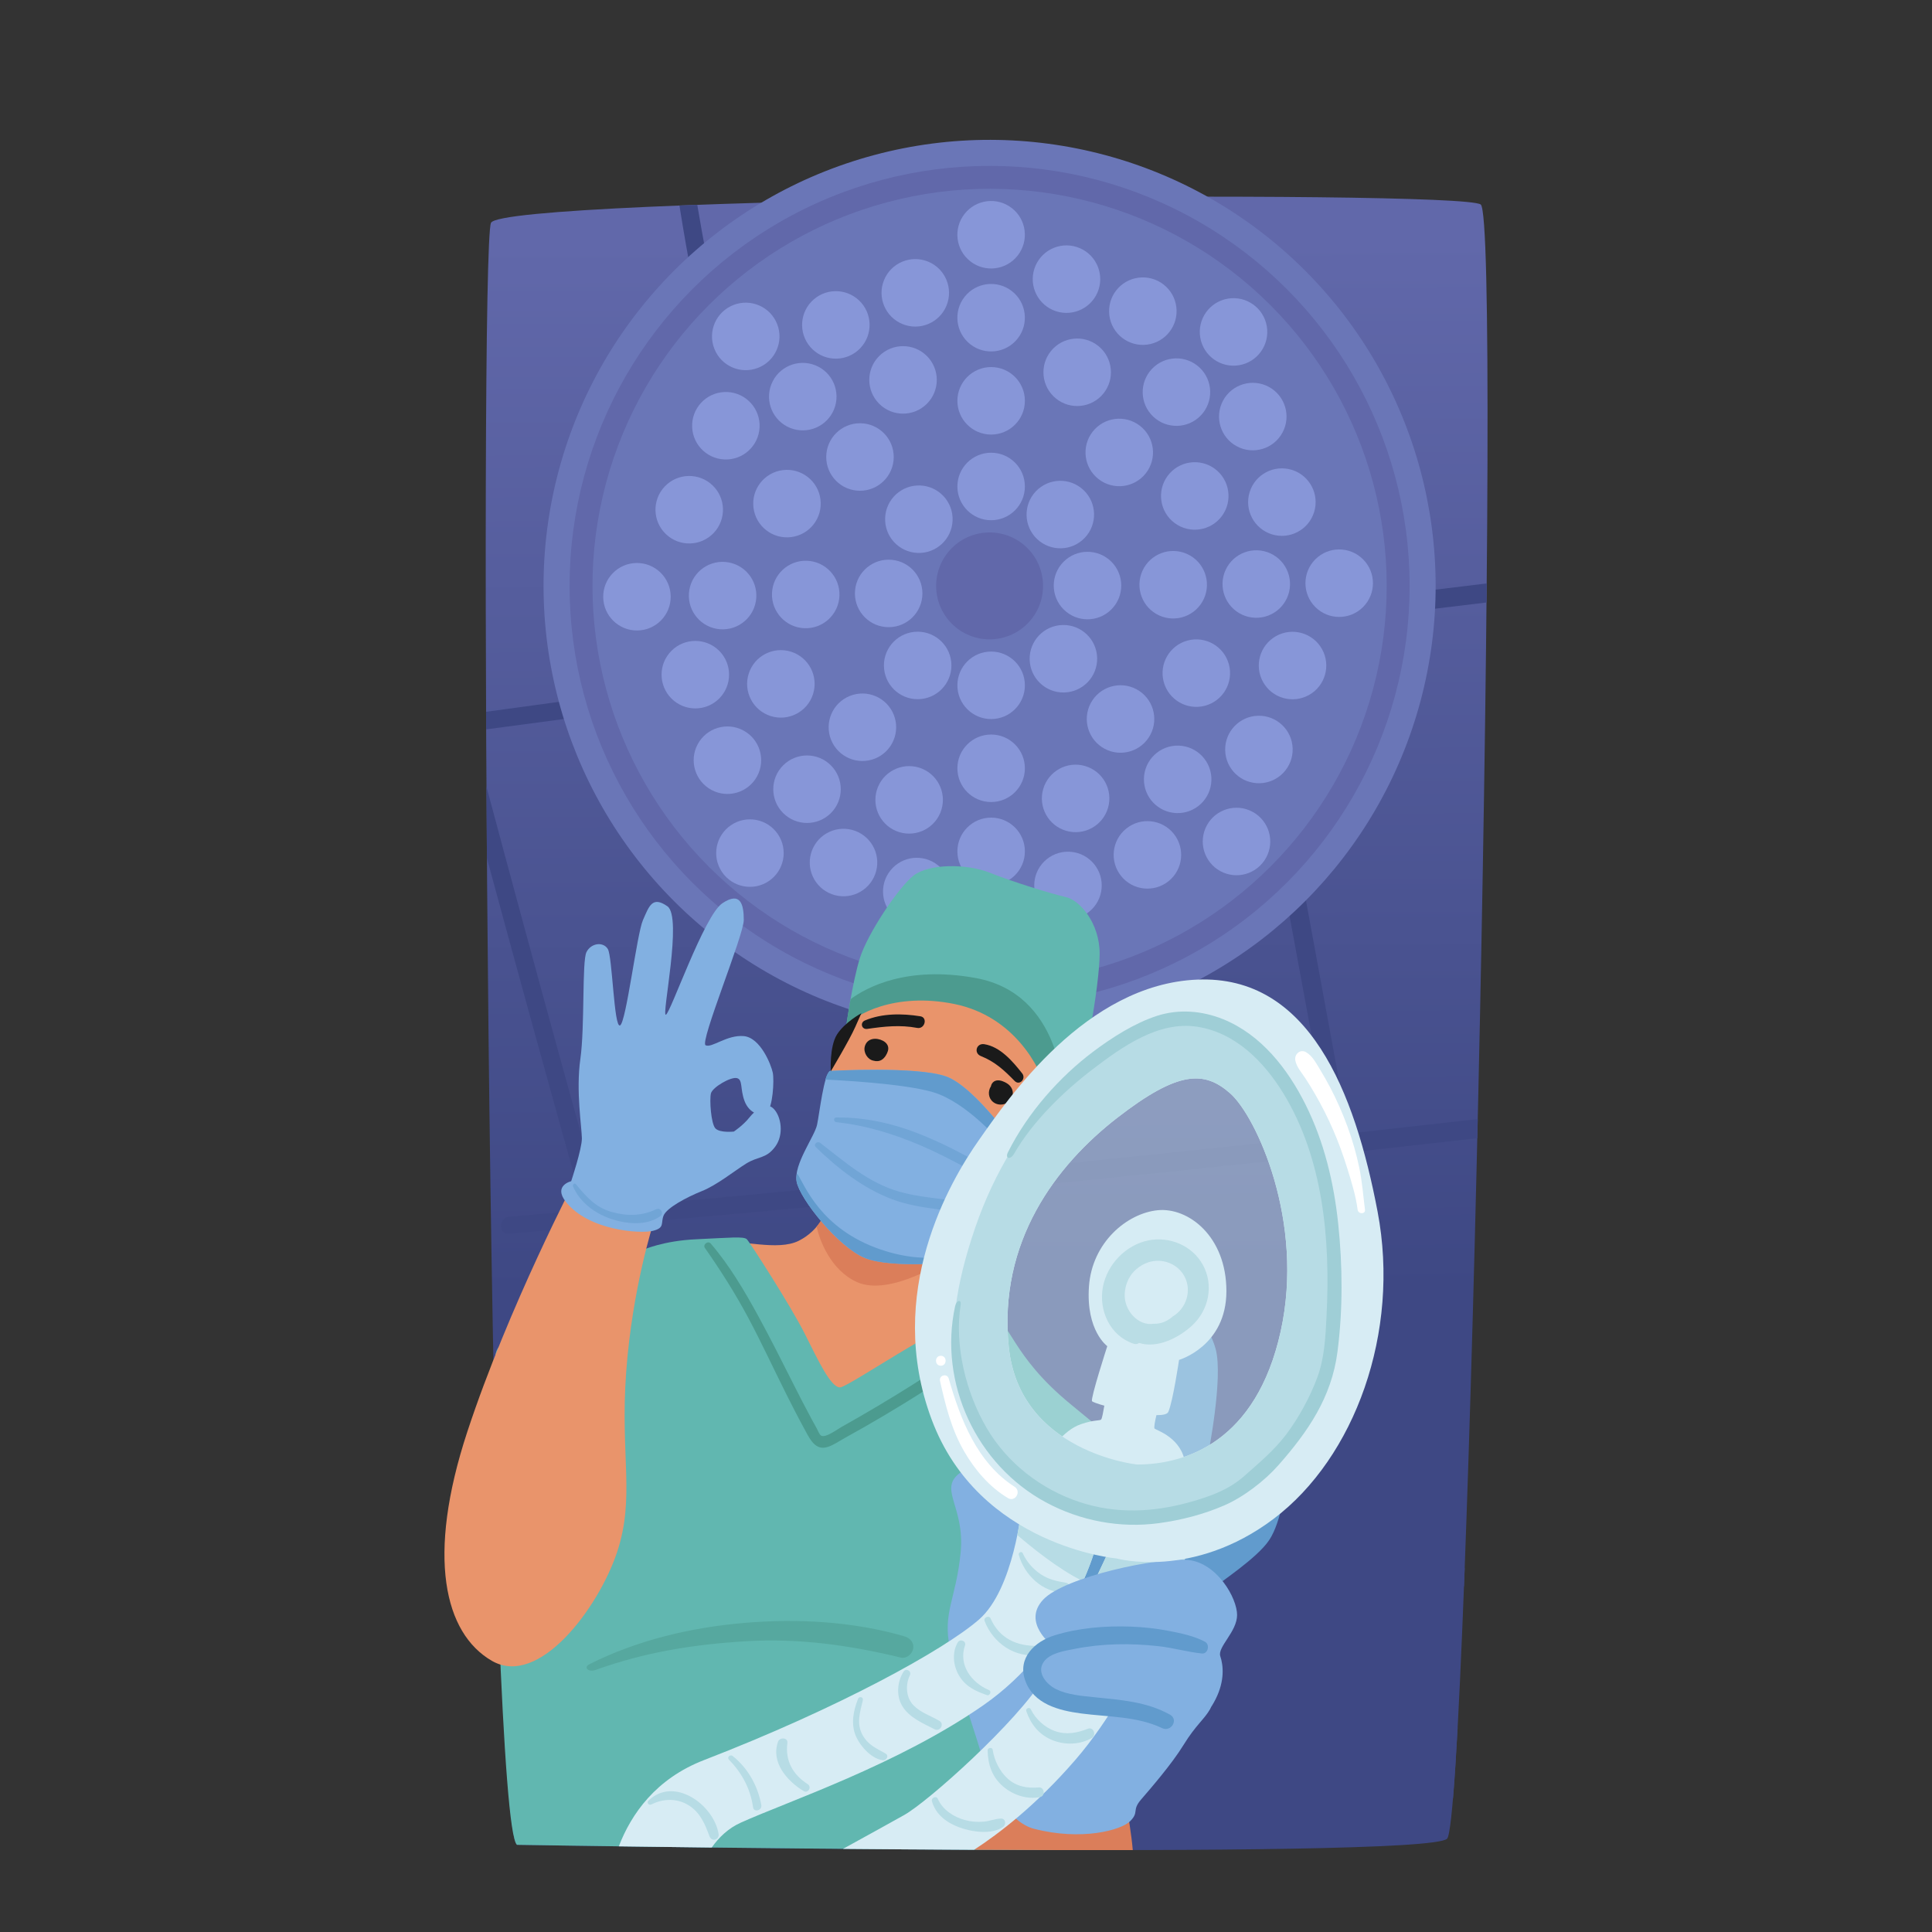 <?xml version="1.0" encoding="utf-8"?>
<svg xmlns="http://www.w3.org/2000/svg" enable-background="new 0 0 2000 2000" viewBox="0 0 2000 2000">
  <rect x="0" y="0" width="2000" height="2000" fill="#333333" stroke="none"/>
  <linearGradient gradientUnits="userSpaceOnUse" id="a" x1="1020.339" x2="1024.358" y1="248.703" y2="1339.995">
    <stop offset="0" stop-color="#6168aa"/>
    <stop offset=".997" stop-color="#3e4884"/>
  </linearGradient>
  <path d="M535.166,1909.753c0,0,940.736,15.811,962.87-6.324s56.918-1675.932,34.783-1691.743&#xA;		c-22.135-15.811-1011.883-7.905-1024.532,18.973C495.64,257.537,505.126,1884.456,535.166,1909.753z" fill="url(#a)"/>
  <path d="M1529.31,1178.277c0.154-6.589,0.307-13.187,0.459-19.793&#xA;		c-44.492,5.035-88.992,10.008-133.499,14.907c-31.87-173.604-63.792-347.198-95.742-520.788c7.859-0.964,15.715-1.944,23.574-2.905&#xA;		c71.575-8.752,143.16-17.419,214.754-26.01c0.065-6.619,0.128-13.183,0.187-19.703c-80.698,9.667-161.376,19.502-242.036,29.484&#xA;		c-6.616-35.941-13.224-71.884-19.842-107.826c-19.782-107.433-39.506-214.863-60.679-322.023&#xA;		c-5.685,0.011-11.406,0.024-17.162,0.041c24.381,144.347,51.001,288.333,77.799,432.27c-58.794,7.295-117.581,14.645-176.354,22.11&#xA;		c-87.377,11.098-174.735,22.352-262.068,33.792c-11.501-38.732-22.784-77.527-33.646-116.445&#xA;		c-30.944-110.878-58.101-222.741-78.504-336.064c-1.635-9.081-3.199-18.175-4.732-27.274c-6.25,0.23-12.409,0.464-18.471,0.703&#xA;		c17.382,110.011,42.817,218.578,71.822,326.068c14.047,52.057,28.96,103.867,44.307,155.55&#xA;		c-75.11,9.864-150.204,19.85-225.27,30.038c-30.347,4.119-60.688,8.28-91.029,12.448c0.025,6.035,0.051,12.096,0.079,18.184&#xA;		c104.969-13.993,209.95-27.905,314.965-41.55c2.231-0.29,4.463-0.574,6.693-0.863c15.771,52.746,31.943,105.375,48.078,158.008&#xA;		c34.206,111.578,67.646,223.349,98.003,336.045c0.984,3.653,1.945,7.311,2.924,10.965c-63.808,6.35-127.629,12.583-191.466,18.625&#xA;		c-53.133,5.029-106.278,9.929-159.432,14.731c-14.346-51.258-28.611-102.538-42.737-153.859&#xA;		c-25.927-94.193-51.491-188.485-76.723-282.866c0.142,24.419,0.304,49.157,0.487,74.12&#xA;		c15.886,58.703,31.892,117.375,48.048,176.005c17.307,62.802,34.786,125.557,52.4,188.273c-25.836,2.321-51.673,4.625-77.514,6.893&#xA;		c-11.157,0.979-11.283,18.507,0,17.552c27.466-2.323,54.928-4.71,82.389-7.093c9.36,33.268,18.747,66.528,28.194,99.771&#xA;		c27.364,96.294,55.362,192.411,83.617,288.448c-25.314,1.128-50.629,2.256-75.943,3.385c-10.359,0.462-10.428,16.594,0,16.169&#xA;		c26.907-1.095,53.814-2.191,80.721-3.286c23.47,79.678,47.366,159.219,71.462,238.704c5.213,0.055,10.456,0.109,15.752,0.163&#xA;		c-20.21-68.609-40.237-137.273-60.206-205.949c-3.258-11.204-6.492-22.414-9.74-33.621l295.166-12.016&#xA;		c14.873-0.606,29.746-1.211,44.619-1.815c18.562,79.616,36.844,159.306,54.639,239.083c1.201,5.386,2.401,10.772,3.602,16.159&#xA;		c5.073-0.002,10.119-0.007,15.15-0.013c-18.654-85.321-36.975-170.709-56.048-255.935c110.4-4.487,220.8-8.967,331.194-13.597&#xA;		c10.635-0.446,21.27-0.892,31.906-1.338c13.454,72.567,27.02,145.114,40.658,217.648c1.58-18.812,3.188-43.532,4.805-73.213&#xA;		c-8.766-48.418-17.573-96.829-26.408-145.234c11.005-0.462,22.011-0.923,33.016-1.385c0.243-6.295,0.487-12.67,0.729-19.131&#xA;		c-12.399,0.537-24.799,1.073-37.198,1.61c-24.046-131.635-48.281-263.235-72.433-394.85c-2.269-12.366-4.544-24.73-6.814-37.096&#xA;		c11.292-1.233,22.584-2.461,33.875-3.703C1465.57,1185.477,1497.442,1181.894,1529.31,1178.277z M903.941,906.971&#xA;		c-19.946-65.599-40.152-131.127-59.786-196.824c145.449-18.842,290.959-37.203,436.527-55.098&#xA;		c11.499,61.74,23.011,123.474,34.371,185.228c20.559,111.759,41.176,223.508,61.806,335.255&#xA;		c-47.279,5.181-94.564,10.309-141.86,15.321c-80.761,8.558-161.55,16.863-242.362,24.943&#xA;		C964.993,1112.301,935.105,1009.467,903.941,906.971z M866.294,1651.781l-127.794,5.696&#xA;		c-24.563-84.889-48.859-169.855-72.855-254.905c-12.612-44.703-25.195-89.414-37.729-134.139&#xA;		c117.031-10.213,234.015-20.959,350.945-32.272c27.87,104.885,53.891,210.262,78.83,315.878&#xA;		c7.102,30.078,14.173,60.167,21.208,90.267C1008.029,1645.464,937.161,1648.623,866.294,1651.781z M1444.954,1544.295&#xA;		c4.994,27.057,10.003,54.111,15.014,81.165c-66.841,2.9-133.68,5.82-200.517,8.799c-54.356,2.422-108.711,4.845-163.067,7.267&#xA;		c-3.817-16.948-7.657-33.893-11.552-50.825c-26.604-115.688-54.339-231.124-84.492-345.942c-0.913-3.477-1.853-6.946-2.771-10.421&#xA;		c127.69-12.432,255.303-25.667,382.845-39.529C1401.923,1311.305,1423.449,1427.798,1444.954,1544.295z" fill="#3e4884"/>
  <circle cx="1024.439" cy="606.516" fill="#6a76b7" r="461.74" transform="rotate(-45.001 1024.437 606.53)"/>
  <circle cx="1024.439" cy="606.516" fill="#6168aa" r="434.794"/>
  <circle cx="1024.439" cy="606.516" fill="#6a76b7" r="411.078" transform="rotate(-45.001 1024.437 606.53)"/>
  <circle cx="1024.439" cy="606.516" fill="#6168aa" r="55.337" transform="rotate(-45.001 1024.437 606.53)"/>
  <circle cx="1026.02" cy="503.593" fill="#8796d8" r="34.937"/>
  <circle cx="1026.02" cy="414.921" fill="#8796d8" r="34.937"/>
  <circle cx="1026.02" cy="328.91" fill="#8796d8" r="34.937" transform="rotate(-51.99 1025.987 328.917)"/>
  <circle cx="1026.02" cy="243.024" fill="#8796d8" r="34.937" transform="rotate(-51.99 1025.988 243.033)"/>
  <circle cx="951.187" cy="537.461" fill="#8796d8" r="34.937" transform="rotate(-87.576 951.204 537.46)"/>
  <circle cx="890.206" cy="473.086" fill="#8796d8" r="34.937" transform="rotate(-89.65 890.227 473.066)"/>
  <circle cx="831.056" cy="410.642" fill="#8796d8" r="34.937" transform="rotate(-68.229 831.001 410.637)"/>
  <circle cx="771.991" cy="348.29" fill="#8796d8" r="34.937" transform="rotate(-21.346 771.902 348.266)"/>
  <circle cx="1280.049" cy="871.066" fill="#8796d8" r="34.937" transform="rotate(-67.094 1280.066 871.108)"/>
  <circle cx="1219.069" cy="806.691" fill="#8796d8" r="34.937" transform="rotate(-88.447 1219.142 806.711)"/>
  <circle cx="1159.918" cy="744.248" fill="#8796d8" r="34.937" transform="rotate(-62.115 1159.986 744.235)"/>
  <circle cx="1100.853" cy="681.896" fill="#8796d8" r="34.937" transform="rotate(-1.312 1102.256 682.74)"/>
  <circle cx="776.348" cy="883.107" fill="#8796d8" r="34.937" transform="rotate(-34.051 776.372 883.142)"/>
  <circle cx="835.439" cy="816.993" fill="#8796d8" r="34.937" transform="rotate(-45.001 835.434 817.007)"/>
  <circle cx="892.758" cy="752.864" fill="#8796d8" r="34.937" transform="rotate(-21.932 892.73 752.856)"/>
  <circle cx="949.992" cy="688.828" fill="#8796d8" r="34.937" transform="rotate(-5.82 950.38 689.083)"/>
  <path d="M1122.986,556.706c13.278-14,12.692-36.113-1.308-49.391c-14-13.278-36.113-12.692-49.391,1.309&#xA;			c-13.277,14-12.692,36.113,1.309,49.391C1087.595,571.292,1109.708,570.706,1122.986,556.706z" fill="#8796d8"/>
  <circle cx="1158.654" cy="468.326" fill="#8796d8" r="34.937" transform="rotate(-52.227 1158.71 468.353)"/>
  <path d="M1243.191,429.958c13.277-14,12.692-36.113-1.309-49.391c-14-13.278-36.113-12.692-49.391,1.309&#xA;			c-13.277,14-12.692,36.113,1.308,49.391C1207.8,444.544,1229.913,443.958,1243.191,429.958z" fill="#8796d8"/>
  <circle cx="1236.814" cy="513.43" fill="#8796d8" r="34.937" transform="rotate(-53.58 1236.793 513.415)"/>
  <circle cx="1238.395" cy="696.834" fill="#8796d8" r="34.937" transform="rotate(-15.05 1238.358 696.759)"/>
  <circle cx="1187.801" cy="884.981" fill="#8796d8" r="34.937" transform="rotate(-38.785 1187.777 884.976)"/>
  <circle cx="1296.895" cy="431.214" fill="#8796d8" r="34.937" transform="rotate(-61.731 1296.899 431.239)"/>
  <circle cx="1326.935" cy="519.754" fill="#8796d8" r="34.937" transform="rotate(-72.704 1326.98 519.723)"/>
  <circle cx="1113.491" cy="826.481" fill="#8796d8" r="34.937" transform="rotate(-73.829 1113.505 826.51)"/>
  <circle cx="941.154" cy="828.062" fill="#8796d8" r="34.937" transform="rotate(-67.338 941.116 828.048)"/>
  <circle cx="753.007" cy="786.954" fill="#8796d8" r="34.937" transform="rotate(-61.81 753.025 786.944)"/>
  <circle cx="719.805" cy="698.415" fill="#8796d8" r="34.937" transform="rotate(-45.001 719.8 698.426)"/>
  <circle cx="808.345" cy="707.901" fill="#8796d8" r="34.937" transform="rotate(-72.254 808.384 707.919)"/>
  <circle cx="814.669" cy="521.335" fill="#8796d8" r="34.937" transform="rotate(-7.022 814.65 521.264)"/>
  <circle cx="751.426" cy="440.701" fill="#8796d8" r="34.937" transform="rotate(-2.734 751.866 440.944)"/>
  <path d="M738.83,551.7c13.278-14,12.692-36.113-1.308-49.391c-14-13.277-36.113-12.692-49.391,1.309&#xA;			c-13.277,14-12.692,36.113,1.309,49.391C703.44,566.286,725.553,565.701,738.83,551.7z" fill="#8796d8"/>
  <path d="M890.613,360.391c13.278-14,12.692-36.113-1.308-49.391c-14-13.277-36.113-12.692-49.391,1.309&#xA;			c-13.278,14-12.692,36.113,1.309,49.39C855.222,374.977,877.335,374.391,890.613,360.391z" fill="#8796d8"/>
  <circle cx="947.479" cy="303.148" fill="#8796d8" r="34.937" transform="rotate(-67.679 947.481 303.13)"/>
  <circle cx="1104.004" cy="288.918" fill="#8796d8" r="34.937" transform="rotate(-66.383 1104.054 288.933)"/>
  <circle cx="1115.072" cy="385.363" fill="#8796d8" r="34.937" transform="rotate(-51.031 1115.105 385.345)"/>
  <circle cx="1183.058" cy="322.12" fill="#8796d8" r="34.937" transform="rotate(-1.519 1182.412 321.953)"/>
  <circle cx="934.83" cy="393.269" fill="#8796d8" r="34.937" transform="rotate(-45.001 934.83 393.281)"/>
  <circle cx="1338.002" cy="688.928" fill="#8796d8" r="34.937" transform="rotate(-29.273 1338.08 688.902)"/>
  <circle cx="1303.219" cy="775.887" fill="#8796d8" r="34.937" transform="rotate(-1.519 1302.605 775.531)"/>
  <circle cx="1276.942" cy="343.599" fill="#8796d8" r="34.937" transform="rotate(-9.474 1276.995 343.605)"/>
  <g>
    <circle cx="1026.02" cy="970.008" fill="#8796d8" r="34.937"/>
    <circle cx="1026.02" cy="881.336" fill="#8796d8" r="34.937"/>
    <circle cx="1026.02" cy="795.325" fill="#8796d8" r="34.937"/>
    <circle cx="1026.02" cy="709.439" fill="#8796d8" r="34.937"/>
  </g>
  <g>
    <path d="M659.844,652.678c19.293-0.258,34.724-16.107,34.466-35.401&#xA;				c-0.258-19.293-16.107-34.724-35.401-34.466c-19.293,0.258-34.724,16.107-34.467,35.401&#xA;				C624.701,637.504,640.551,652.935,659.844,652.678z" fill="#8796d8"/>
    <circle cx="748.041" cy="616.559" fill="#8796d8" r="34.937" transform="rotate(-74.282 748.042 616.564)"/>
    <circle cx="834.045" cy="615.409" fill="#8796d8" r="34.937" transform="rotate(-87.839 834.061 615.398)"/>
    <circle cx="919.924" cy="614.261" fill="#8796d8" r="34.937" transform="rotate(-84.284 919.964 614.275)"/>
  </g>
  <g>
    <circle cx="1125.786" cy="606.164" fill="#8796d8" r="34.937" transform="rotate(-45.001 1125.785 606.18)"/>
    <circle cx="1214.455" cy="605.328" fill="#8796d8" r="34.937" transform="rotate(-65.613 1214.458 605.3)"/>
    <circle cx="1300.462" cy="604.516" fill="#8796d8" r="34.937" transform="rotate(-65.411 1300.533 604.53)"/>
    <circle cx="1386.345" cy="603.706" fill="#8796d8" r="34.937" transform="rotate(-45.001 1386.344 603.725)"/>
  </g>
  <circle cx="1105.585" cy="916.602" fill="#8796d8" r="34.937" transform="rotate(-45.001 1105.58 916.62)"/>
  <circle cx="949.06" cy="922.926" fill="#8796d8" r="34.937" transform="rotate(-51.199 949.041 922.94)"/>
  <circle cx="873.168" cy="892.886" fill="#8796d8" r="34.937" transform="rotate(-75.28 873.18 892.866)"/>
  <g>
    <path d="M855.333,1252.819c0,0-6.324,20.554-28.459,31.621s-60.081-1.581-82.216,1.581&#xA;			c-22.135,3.162,123.323,181.823,123.323,181.823l180.242-77.472c0,0-58.5-58.5-63.243-71.148&#xA;			c-4.743-12.649,6.877-63.535,6.877-63.535L855.333,1252.819z" fill="#e9946b"/>
    <path d="M981.058,1303.287l-126.334-48.802c-1.125,2.835-3.937,8.931-9.362,15.372&#xA;			c2.932,13.548,14.274,44.855,41.592,57.273C921.737,1342.94,981.058,1303.287,981.058,1303.287z" fill="#db7e5a"/>
    <path d="M875.886,1063.091c0,0,6.324-45.851,14.23-71.148c7.905-25.297,39.527-72.729,55.337-85.378&#xA;			c15.811-12.648,55.337-12.648,79.053-3.162c23.716,9.486,64.824,22.135,79.053,25.297c14.23,3.162,34.783,26.878,34.783,58.5&#xA;			c0,31.621-16.236,129.365-31.043,154.013c-14.807,24.648-40.672,13.846-40.672,13.846L875.886,1063.091z" fill="#61b7b0"/>
    <path d="M1010.277,1012.497c-71.694-13.144-113.579,9.831-129.767,21.839&#xA;			c-2.847,15.873-4.624,28.755-4.624,28.755l190.742,91.968c0,0,19.346,8.063,34.154-5.703&#xA;			C1102.941,1129.335,1098.326,1028.639,1010.277,1012.497z" fill="#4c9b8f"/>
    <path d="M860.076,1108.942c0,0,7.905-33.203,15.811-45.851c7.905-12.648,50.594-36.365,112.256-23.716&#xA;			c61.662,12.649,89.001,65.383,95.885,91.191c6.884,25.808-36.459,82.86-36.459,82.86L860.076,1108.942z" fill="#e9946b"/>
    <path d="M859.302,1108.614c0,0,89.72-5.04,120.034,5.698c30.314,10.738,76.681,76.473,78.116,81.874&#xA;				c1.434,5.401-12.391,28.174-23.459,50.309c-4.758,9.516-9.486,47.432-24.936,55.532c-10.202,5.349-86.197,11.65-113.811,0.194&#xA;				c-27.614-11.455-67.26-61.087-70.572-78.997c-3.312-17.91,18.639-46.709,21.171-58.945&#xA;				C848.378,1152.044,852.91,1111.757,859.302,1108.614z" fill="#82b0e1"/>
    <path d="M1055.62,1205.349c1.405-4.423,2.197-7.79,1.833-9.163c-1.434-5.401-47.802-71.135-78.116-81.874&#xA;				c-30.314-10.738-120.034-5.698-120.034-5.698c-1.769,0.87-3.422,4.261-4.943,8.961c10.528,0.469,81.477,3.925,112.003,13.191&#xA;				c33.014,10.021,67.801,48.479,76.787,60.546C1047.314,1196.904,1051.892,1201.746,1055.62,1205.349z" fill="#619bcd"/>
    <path d="M911.723,1293.509c-62.687-21.359-78.786-67.099-86.484-78.786&#xA;				c-0.781,3.026-1.045,5.893-0.563,8.501c3.312,17.91,42.958,67.542,70.572,78.997c27.614,11.456,103.727,5.375,113.811-0.194&#xA;				c1.913-1.057,4.137-3.501,6.492-6.833C1000.471,1294.827,966.261,1312.091,911.723,1293.509z" fill="#619bcd"/>
    <path d="M996.161,1194.547c-13.652-7.279-27.608-13.928-41.953-19.734&#xA;				c-28.325-11.463-57.762-18.341-88.391-17.995c-3.196,0.036-3.034,4.543,0.016,4.863c30.279,3.17,59.935,12.306,87.81,24.318&#xA;				c13.746,5.923,27.163,12.679,40.377,19.7c12.374,6.576,24.461,14.822,37.51,19.922c4.079,1.594,7.813-4.82,4.392-7.569&#xA;				C1024.102,1208.553,1009.511,1201.666,996.161,1194.547z" fill="#619bcd" opacity=".5"/>
    <path d="M1021.685,1247.914c-14.305-3.969-30.215-4.554-44.952-6.386&#xA;				c-15.156-1.884-30.529-3.608-45.277-7.743c-32.034-8.982-56.587-30.679-82.296-50.615c-3.112-2.413-7.552,1.506-4.529,4.444&#xA;				c22.776,22.139,49.176,42.72,79.177,53.95c15.24,5.704,31.204,8.197,47.26,10.326c16.07,2.131,33.207,5.831,49.408,5.498&#xA;				C1025.916,1257.277,1027.004,1249.39,1021.685,1247.914z" fill="#619bcd" opacity=".5"/>
    <path d="M860.076,1108.942c0,0,18.973-31.621,25.297-45.851c6.324-14.229,6.324-14.229,6.324-14.229&#xA;			s-17.392,9.486-25.297,22.135C858.495,1083.645,860.076,1108.942,860.076,1108.942z" fill="#1a1a1a"/>
    <path d="M914.059,1077.412c-6.925-3.624-16.414-2.909-18.823,5.835c-1.711,6.21,2.867,13.629,8.915,14.744&#xA;			c2.958,0.897,6.215,0.701,8.84-1.03c2.967-1.957,5.242-5.737,6.207-9.12C920.511,1083.231,918.08,1079.516,914.059,1077.412z" fill="#1a1a1a"/>
    <path d="M1047.068,1126.256c-1.964-3.517-5.388-5.545-9.041-6.934c-4.049-1.54-8.755-1.561-11.258,2.578&#xA;			c-0.487,0.804-0.781,1.679-0.957,2.585c-3.385,5.271-2.81,12.372,2.444,16.443c5.634,4.366,14.371,2.91,18.327-3.02&#xA;			C1048.908,1134.42,1049.118,1129.926,1047.068,1126.256z" fill="#1a1a1a"/>
    <path d="M1058.172,1111.185c-9.747-12.365-22.723-27.705-39.321-30.246&#xA;			c-8.143-1.246-11.112,9.275-3.398,12.328c14.44,5.715,24.161,14.724,34.902,25.735&#xA;			C1055.458,1124.233,1062.458,1116.621,1058.172,1111.185z" fill="#1a1a1a"/>
    <path d="M952.772,1052.061c-18.781-3.01-39.557-3.186-57.391,4.307c-5.396,2.267-3.427,9.607,2.413,8.755&#xA;			c17.512-2.557,34.079-4.382,51.661-1.032C957.366,1065.598,960.619,1053.318,952.772,1052.061z" fill="#1a1a1a"/>
    <path d="M1057.709,1195.901c0,0,14.591-86.454,17.573-86.707c2.981-0.252,13.194,26.077,11.25,35.047&#xA;			C1084.587,1153.212,1065.615,1187.995,1057.709,1195.901z" fill="#1a1a1a"/>
  </g>
  <g>
    <path d="M1203.168,1723.977c0,0,3.162-153.364-4.025-177.045c-7.188-23.681-29.177-42.724-90.839-93.318&#xA;			c-61.662-50.594-61.662-85.378-83.797-94.864c-22.135-9.486-145.458,77.472-154.945,77.472c-9.486,0-22.135-26.878-36.365-55.337&#xA;			c-14.23-28.459-56.918-94.864-60.081-98.026c-3.162-3.162-17.392-1.581-52.175,0c-34.784,1.581-55.337,11.068-55.337,11.068&#xA;			s-21.344,2.372-71.939,21.344c-50.594,18.973-52.175,41.108-55.337,55.337c-3.162,14.23-4.743,7.905-18.973,20.554&#xA;			c-14.23,12.649,0,25.297-9.486,52.175c-0.264,0.747-0.549,1.482-0.843,2.212c1.805,73.454,3.835,142.583,6.078,203.945&#xA;			l1.089,4.125l0.065,26.306c5.267,133.5,11.622,223.692,18.907,229.827c0,0,334.875,5.627,609.732,5.467L1203.168,1723.977z" fill="#61b7b0"/>
    <path d="M1016.644,1385.401c-46.881,33.123-95.525,63.829-145.626,91.848&#xA;			c-4.026,2.252-16.177,11.383-20.848,8.982c-2.01-1.034-3.562-5.538-4.649-7.48c-1.804-3.223-3.583-6.46-5.343-9.707&#xA;			c-6.389-11.789-12.502-23.724-18.546-35.694c-12.078-23.923-24.068-47.912-36.93-71.426&#xA;			c-14.254-26.058-29.586-52.016-48.961-74.638c-2.799-3.268-8.519,1.069-6.014,4.64c16.414,23.398,31.597,47.363,45.05,72.597&#xA;			c13.713,25.722,25.924,52.193,38.978,78.246c6.42,12.813,12.963,25.568,19.846,38.139c4.906,8.961,10.455,20.775,22.755,17.116&#xA;			c6.276-1.867,12.249-6.142,17.941-9.281c6.936-3.825,13.843-7.701,20.717-11.636c13.317-7.624,26.522-15.445,39.607-23.461&#xA;			c29.975-18.363,59.178-37.97,87.758-58.432C1028.265,1391,1022.646,1381.161,1016.644,1385.401z" fill="#4c9b8f"/>
    <path d="M936.083,1693.868c-53.012-15.439-110.9-18.511-165.699-13.83&#xA;			c-55.039,4.701-110.621,17.797-160.119,42.705c-6.767,3.406-1.044,8.636,6.326,5.978c51.066-18.419,101.462-26.456,155.804-29.726&#xA;			c54.482-3.278,107.235,4.07,160.056,16.914c5.906,1.436,11.849-3.588,12.836-9.205&#xA;			C946.436,1700.168,941.844,1695.546,936.083,1693.868z" fill="#4c9b8f" opacity=".5"/>
  </g>
  <g>
    <path d="M1172.635,1915.183c-1.311-16.156-5.042-37.052-5.042-37.052l-135.502-45.643&#xA;			c0,0-17.251,50.926-22.844,82.407C1064.55,1915.17,1119.984,1915.293,1172.635,1915.183z" fill="#db7e5a"/>
    <path d="M1250.6,1505.79c0,0,15.811-79.053,7.905-109.094c-7.905-30.04-31.621-41.108-31.621-41.108&#xA;			l-53.756,77.472v79.053l44.523,16.293L1250.6,1505.79z" fill="#619bcd"/>
    <path d="M1261.667,1640.181c0-1.581,39.527-26.878,52.175-45.851c12.648-18.973,17.392-56.918,15.811-58.5&#xA;			s-132.81,44.27-132.81,44.27l23.044,48.585L1261.667,1640.181z" fill="#619bcd"/>
    <polygon fill="#619bcd" points="1125.695 1591.168 1098.817 1652.829 1152.573 1652.829 1163.641 1597.492"/>
    <path d="M1054.547,1565.87c0,0-31.621-60.081-58.5-42.689c-26.878,17.392,3.162,34.784-1.581,83.797&#xA;			c-4.743,49.013-18.973,61.662-11.068,99.607c7.905,37.946,30.04,96.445,34.784,118.58c4.743,22.135,25.97,61.223,52.175,67.986&#xA;			c49.013,12.649,90.121,1.581,99.607-7.905c9.486-9.487,1.581-11.068,11.068-22.135s31.621-36.365,44.27-56.918&#xA;			c12.648-20.554,21.576-26.508,27.389-36.97c5.813-10.462-19.484-94.258-19.484-94.258l-121.054-18.321L1054.547,1565.87z" fill="#82b0e1"/>
    <path d="M1057.709,1559.546c0,0-7.905,85.378-44.27,116.999&#xA;				c-36.365,31.621-145.458,91.702-284.592,145.458c-50.114,19.362-75.458,56.01-88.256,89.318&#xA;				c28.024,0.383,60.534,0.804,96.196,1.223c7.461-10.624,17.226-19.946,30.006-25.718c49.013-22.135,162.85-60.08,251.39-121.742&#xA;				c88.54-61.662,115.418-161.269,115.418-161.269l14.23,1.581c0,0-38.878,85.156-66.871,131.118&#xA;				c-27.993,45.962-119.695,128.177-144.992,142.407c-14.399,8.099-42.113,23.369-63.322,35.023&#xA;				c44.027,0.386,89.817,0.718,135.716,0.947c25.611-16.614,64.117-46.008,104.686-92.888&#xA;				c71.148-82.216,115.418-213.444,115.418-213.444L1057.709,1559.546z" fill="#d7ecf4"/>
    <path d="M1101.816,1572.206l-44.854-6.24c-0.687,5.275-1.899,13.436-3.841,23.103&#xA;				c12.269,10.612,42.246,35.401,68.086,47.772c8.819-19.793,12.393-33.025,12.393-33.025l14.23,1.581&#xA;				c0,0-6.801,14.896-16.76,35.586c1.665,0.592,3.309,1.135,4.902,1.569c27.068,7.382,63.701,4.233,78.625,2.472&#xA;				c9.034-22.141,13.868-36.465,13.868-36.465L1101.816,1572.206z" fill="#b7dce5"/>
    <path d="M1103.558,1638.492c-9.542-1.688-17.808-3.268-26.072-8.767&#xA;				c-8.068-5.367-14.83-13.075-18.829-21.936c-1.044-2.314-4.644-0.651-4.018,1.695c5.472,20.504,25.001,39.774,47.573,38.956&#xA;				C1107.639,1648.243,1109.43,1639.531,1103.558,1638.492z" fill="#b7dce5"/>
    <path d="M1074.338,1703.765c-21.755,0.567-39.886-7.716-48.91-28.399&#xA;				c-1.519-3.481-7.528-0.988-6.186,2.608c8.467,22.69,31.634,38.999,56.337,34.963&#xA;				C1080.811,1712.081,1079.525,1703.629,1074.338,1703.765z" fill="#b7dce5"/>
    <path d="M1023.859,1749.62c-18.611-7.917-31.824-26.22-24.874-46.382c1.532-4.446-5.136-7.033-7.45-3.141&#xA;				c-6.169,10.375-4.857,23.819,1.033,34.082c6.628,11.55,17.14,16.464,29.122,20.589&#xA;				C1024.662,1755.791,1026.811,1750.875,1023.859,1749.62z" fill="#b7dce5"/>
    <path d="M972.45,1781.439c-8.832-5.199-19.185-8.447-26.563-15.843c-8.048-8.068-8.85-21.234-3.997-31.291&#xA;				c2.1-4.351-3.888-7.965-6.527-3.815c-6.466,10.17-7.781,24.497-1.603,35.143c7.176,12.362,21.525,18.212,33.628,24.467&#xA;				C973.099,1793.051,978.048,1784.734,972.45,1781.439z" fill="#b7dce5"/>
    <path d="M916.613,1815.188c-9.899-5.629-18.103-8.771-23.892-19.478&#xA;				c-6.337-11.722-2.35-23.527,0.509-35.672c0.781-3.316-3.802-4.434-5.003-1.379c-4.924,12.532-7.726,26.527-1.898,39.308&#xA;				c4.636,10.164,15.792,22.528,27.333,24.22C917.664,1822.773,920.697,1817.51,916.613,1815.188z" fill="#b7dce5"/>
    <path d="M836.136,1846.946c-15.436-9.893-23.448-24.321-21.045-42.589&#xA;				c0.766-5.822-7.976-6.228-9.705-1.314c-7.579,21.537,9.594,40.79,26.561,51.07&#xA;				C836.54,1856.896,840.617,1849.817,836.136,1846.946z" fill="#b7dce5"/>
    <path d="M788.113,1868.597c-3.56-19.703-13.82-38.25-29.596-50.745c-2.674-2.118-6.354,1.273-3.843,3.843&#xA;				c13.499,13.816,22.158,30.057,24.911,49.253C780.379,1876.489,789.132,1874.237,788.113,1868.597z" fill="#b7dce5"/>
    <path d="M743.894,1898.448c-4.979-30.254-46.261-60.17-72.684-34.359c-2.088,2.04,0.556,5.185,3.024,3.919&#xA;				c12.417-6.371,27.078-6.589,39.01,1.035c11.909,7.609,16.56,19.39,21.265,31.993&#xA;				C736.715,1906.949,744.911,1904.627,743.894,1898.448z" fill="#b7dce5"/>
    <path d="M1126.321,1789.56c-11.24,4.376-22.38,6.617-34.148,2.488&#xA;				c-10.619-3.726-20.293-12.556-25.142-22.713c-1.234-2.585-5.588-0.766-4.651,1.961c4.599,13.379,12.728,23.89,26.032,29.674&#xA;				c13.128,5.708,29.476,5.472,41.926-1.883C1135.235,1796.194,1131.993,1787.352,1126.321,1789.56z" fill="#b7dce5"/>
    <path d="M1075.477,1850.344c-12.147,0.986-23.117-0.755-32.501-9.258&#xA;				c-8.029-7.275-13.866-19-15.349-29.714c-0.415-3.003-5.304-2.245-5.241,0.709c0.314,14.58,4.517,27.365,15.935,37.191&#xA;				c10.364,8.919,24.924,13.803,38.502,11.02C1082.351,1859.158,1081.198,1849.879,1075.477,1850.344z" fill="#b7dce5"/>
    <path d="M1036.141,1882.567c-6.088,0.234-11.822,2.695-17.938,3.215&#xA;				c-6.567,0.558-13.22,0.045-19.569-1.742c-11.726-3.301-22.826-10.561-27.873-21.994c-1.536-3.478-7.041-0.985-6.051,2.551&#xA;				c3.816,13.623,14.966,22.013,27.797,26.872c12.717,4.816,34.108,8.256,45.953-0.339&#xA;				C1041.863,1888.66,1041.093,1882.376,1036.141,1882.567z" fill="#b7dce5"/>
    <path d="M1212.654,1779.315c0,0-71.148-15.811-93.283-17.392c-22.135-1.581-50.594-6.324-55.338-26.878&#xA;			c-4.743-20.554,12.649-30.04,25.297-31.621c0,0-31.621-23.716-9.486-47.432c22.135-23.716,120.161-44.27,150.201-41.108&#xA;			c30.04,3.162,50.594,39.527,50.594,56.918c0,17.392-20.554,33.203-17.392,42.689c3.162,9.486,4.743,25.297-4.743,44.27&#xA;			c-9.486,18.973-25.297,33.202-33.202,34.783C1217.397,1795.125,1212.654,1779.315,1212.654,1779.315z" fill="#82b0e1"/>
    <g>
      <path d="M1209.492,1461.52c4.743-11.067,11.067-53.756,11.067-53.756s49.013-14.23,49.013-71.148&#xA;					s-39.527-86.959-71.148-83.797c-31.621,3.162-67.986,33.203-71.148,79.053c-3.162,45.851,18.973,61.662,18.973,61.662&#xA;					s-17.392,53.756-15.811,56.919c0.403,0.805,5.423,2.636,12.754,4.734c-1.039,6.222-2.394,13.365-3.268,14.239&#xA;					c-1.581,1.581-6.324,0-20.554,4.743c-20.012,6.671-33.203,30.04-33.203,30.04l60.081,39.527c0,0,83.797-1.581,80.634-28.459&#xA;					c-3.162-26.878-30.04-34.783-31.621-36.365c-1.025-1.025,0.609-8.699,1.885-13.968&#xA;					C1203.722,1465.016,1208.402,1464.062,1209.492,1461.52z" fill="#d7ecf4"/>
      <path d="M1245.09,1309.178c-11.042-19.895-34.549-29.581-56.49-25.087&#xA;					c-23.341,4.781-42.614,25.028-46.915,48.353c-4.48,24.292,7.541,50.597,31.87,58.576c2.266,0.743,4.196,0.284,5.643-0.813&#xA;					c18.648,5.956,40.62-5.091,54.502-17.699C1251.351,1356.476,1256.865,1330.393,1245.09,1309.178z" fill="#9fced6"/>
      <path d="M1226.393,1321.778c-6.963-13.565-23.18-19.738-37.528-15.085&#xA;					c-4.685,1.519-9.024,4.067-12.691,7.318c-3.022,2.541-5.584,5.776-7.554,9.474c-0.106,0.152-0.217,0.297-0.308,0.474&#xA;					c-0.516,1.007-0.948,2.038-1.342,3.079c-1.523,3.803-2.466,7.962-2.68,12.289c-0.853,17.21,13.962,33.738,30.214,31.005&#xA;					c0.111,0.004,0.221,0.017,0.333,0.019c7.185,0.183,13.991-2.841,19.262-7.637c0.227-0.135,0.464-0.255,0.688-0.396&#xA;					C1228.201,1353.848,1233.751,1336.112,1226.393,1321.778z" fill="#d7ecf4"/>
      <path d="M1135.804,1540.551c0,0,111.633,37.969,184.362-61.639&#xA;				c72.729-99.607,47.432-286.173-7.905-360.483c-55.337-74.31-192.89-37.946-271.944,110.675&#xA;				C961.264,1377.723,1043.144,1515.231,1135.804,1540.551z" fill="#d7ecf4" opacity=".5"/>
      <g>
        <path d="M1426.098,1254.4c-23.716-124.904-71.148-245.066-186.566-240.322&#xA;					c-115.418,4.743-196.052,123.323-226.093,166.012c-30.04,42.689-98.026,158.107-49.013,289.336&#xA;					c49.013,131.229,191.309,143.877,191.309,143.877s79.053,22.135,162.85-41.108&#xA;					C1402.382,1508.952,1449.814,1379.304,1426.098,1254.4z M1325.7,1378.514c-25.297,113.837-98.026,137.553-148.62,137.553&#xA;					c0,0-121.742-12.649-132.81-121.742c-11.067-109.094,49.013-188.147,112.256-237.16c63.243-49.013,90.121-49.013,116.999-25.297&#xA;					S1350.998,1264.677,1325.7,1378.514z" fill="#d7ecf4"/>
        <path d="M1344.673,1138.192c-47.432-88.54-110.675-99.607-161.269-75.891&#xA;					c-50.594,23.716-132.81,88.54-173.918,208.701c-41.108,120.161-25.297,192.89,50.594,259.295&#xA;					c75.891,66.405,177.08,42.689,218.187,20.554c41.108-22.135,96.445-88.54,102.77-191.309&#xA;					C1381.038,1359.541,1392.105,1226.731,1344.673,1138.192z M1325.7,1378.514c-25.297,113.837-98.026,137.553-148.62,137.553&#xA;					c0,0-121.742-12.649-132.81-121.742c-11.067-109.094,49.013-188.147,112.256-237.16c63.243-49.013,90.121-49.013,116.999-25.297&#xA;					S1350.998,1264.677,1325.7,1378.514z" fill="#b7dce5"/>
        <path d="M1385.276,1266.529c-4.519-42.574-14.61-84.704-33.818-123.157&#xA;					c-18.443-36.923-45.919-72.329-85.177-88.252c-21.853-8.863-46.205-10.819-68.772-3.453&#xA;					c-23.195,7.571-46.402,22.428-65.707,36.908c-34.776,26.084-67.769,63.056-88.323,104.163c-3.457,6.914,2.543,8.198,6.324,1.581&#xA;					c18.973-33.202,51.695-64.88,81.312-87.423c30.129-22.934,67.957-50.24,108.229-44.026c39.677,6.122,69.294,36.363,89.351,69.23&#xA;					c20.46,33.526,32.569,71.226,39.064,109.811c6.728,39.969,7.509,80.951,5.433,121.36c-1.073,20.875-2.093,42.381-9.351,62.2&#xA;					c-7.371,20.127-19.697,42.885-32.609,59.765c-12.781,16.71-27.439,28.749-43.205,42.769&#xA;					c-15.904,14.142-35.372,21.112-55.562,26.787c-38.261,10.754-76.834,12.715-114.903,0.109&#xA;					c-40.008-13.248-74.965-40.376-96.28-76.848c-21.42-36.651-33.416-85.277-26.816-127.208c0.972-6.176-4.318-5.137-5.707,1.229&#xA;					c-17.403,79.68,22.13,164.419,93.932,203.12c35.685,19.234,76.7,26.99,116.883,21.584c23.054-3.102,46.499-9.128,67.859-18.425&#xA;					c19.917-8.669,41.686-25.373,55.895-41.495c30.524-34.632,55.032-70.099,61.187-117.212&#xA;					C1390.207,1356.083,1389.907,1310.172,1385.276,1266.529z" fill="#9fced6"/>
        <path d="M1413.027,1252.286c-1.866-14.482-2.89-28.963-5.878-43.288&#xA;					c-3.082-14.776-7.213-29.212-12.462-43.364c-5-13.478-10.762-26.7-17.428-39.439c-3.598-6.876-7.432-13.629-11.49-20.245&#xA;					c-3.798-6.191-7.363-13.064-13.821-16.775c-6.047-3.476-12.213,2.235-11.05,8.495c1.294,6.97,6.49,12.581,10.29,18.388&#xA;					c3.5,5.349,6.85,10.796,10.045,16.333c7.056,12.227,13.485,24.859,19.069,37.826c5.517,12.813,10.319,26.035,14.442,39.359&#xA;					c4.304,13.908,8.811,28.242,10.675,42.71C1406.035,1257.075,1413.652,1257.137,1413.027,1252.286z" fill="#fff"/>
        <path d="M1050.307,1539.115c-38.644-24.753-56.065-69.66-68.197-112.073&#xA;					c-1.658-5.798-10.316-3.371-9.005,2.482c5.714,25.501,11.789,50.188,25.057,73.059c11.127,19.182,26.144,36.778,45.3,48.242&#xA;					C1050.993,1555.333,1057.629,1543.806,1050.307,1539.115z" fill="#fff"/>
        <path d="M973.928,1403.501c-6.629,0-6.64,10.302,0,10.302&#xA;					C980.556,1413.802,980.567,1403.501,973.928,1403.501z" fill="#fff"/>
      </g>
    </g>
    <path d="M1247.374,1699.533c-11.48-6.089-24.807-8.8-37.472-11.249&#xA;			c-13.052-2.523-26.293-3.944-39.575-4.428c-25.852-0.942-53.916,1.288-78.715,9.048c-20.425,6.392-38.438,23.312-30.42,46.464&#xA;			c8.544,24.669,34.867,31.357,58.026,34.405c27.865,3.668,57.905,2.834,83.805,15.178c9.26,4.414,17.362-8.822,8.154-13.951&#xA;			c-24.392-13.586-51.492-15.281-78.672-18.085c-12.971-1.338-27.314-2.476-39.21-8.301c-9.769-4.783-20.595-17.047-12.926-28.118&#xA;			c6.545-9.447,21.845-11.53,32.183-13.573c14.294-2.826,28.791-4.363,43.356-4.744c14.436-0.378,28.809,0.35,43.158,1.914&#xA;			c15.175,1.654,29.883,5.991,45.017,7.593C1250.609,1712.376,1252.835,1702.429,1247.374,1699.533z" fill="#619bcd"/>
  </g>
  <g>
    <path d="M676.463,1265.922c0,0-21.926,67.531-28.25,154.49c-6.324,86.959,9.486,129.648-9.487,186.566&#xA;			c-18.973,56.919-80.634,140.715-129.648,112.256s-67.986-107.513-25.297-237.16c42.689-129.648,113.299-264.067,113.299-264.067&#xA;			L676.463,1265.922z" fill="#e9946b"/>
    <path d="M591.294,1222.779c0,0,11.067-33.203,11.067-44.27c0-11.067-6.324-49.013-1.581-82.215&#xA;				c4.743-33.203,1.581-101.188,6.324-110.675c4.743-9.486,17.392-11.068,22.135-3.162c4.743,7.905,6.324,82.215,12.649,79.053&#xA;				c6.324-3.162,17.392-94.864,23.716-109.094c6.324-14.23,9.487-25.297,25.297-14.23c15.811,11.068-6.324,113.837-1.581,112.256&#xA;				c4.743-1.581,39.527-102.769,58.5-115.418c18.973-12.649,22.135,1.581,22.135,17.392c0,15.811-45.851,126.485-39.527,129.648&#xA;				c6.324,3.162,22.135-11.068,39.527-9.486c17.392,1.581,28.459,30.04,30.04,37.946c1.581,7.905,0,36.365-6.324,41.108&#xA;				c-6.324,4.743-18.182,0.79-22.926-11.858c-4.743-12.649-1.581-22.135-7.905-23.716s-25.297,9.486-26.878,15.811&#xA;				c-1.581,6.324,0,31.621,4.743,36.365c4.743,4.743,18.973,3.162,18.973,3.162s9.487-6.324,15.811-14.23&#xA;				c6.324-7.905,17.392-17.392,25.297-9.486c7.905,7.905,11.067,26.878,1.581,39.527c-9.486,12.648-17.392,9.486-30.04,17.392&#xA;				s-30.04,22.135-45.851,28.459c-15.811,6.324-36.365,17.392-39.527,25.297c-3.162,7.905,1.581,12.649-11.068,15.811&#xA;				c-12.648,3.162-66.405,0-90.121-30.04C572.435,1227.244,591.294,1222.779,591.294,1222.779z" fill="#82b0e1"/>
    <path d="M679.044,1251.905c-14.876,7.1-30.308,7.141-46.049,2.645&#xA;				c-16.624-4.748-26.258-15.784-36.809-28.673c-1.483-1.812-3.731,0.505-2.968,2.29c7.018,16.429,22.601,27.953,39.166,33.556&#xA;				c15.831,5.354,36.402,7.498,50.905-2.555C687.754,1256.075,683.944,1249.567,679.044,1251.905z" fill="#619bcd" opacity=".5"/>
  </g>
</svg>